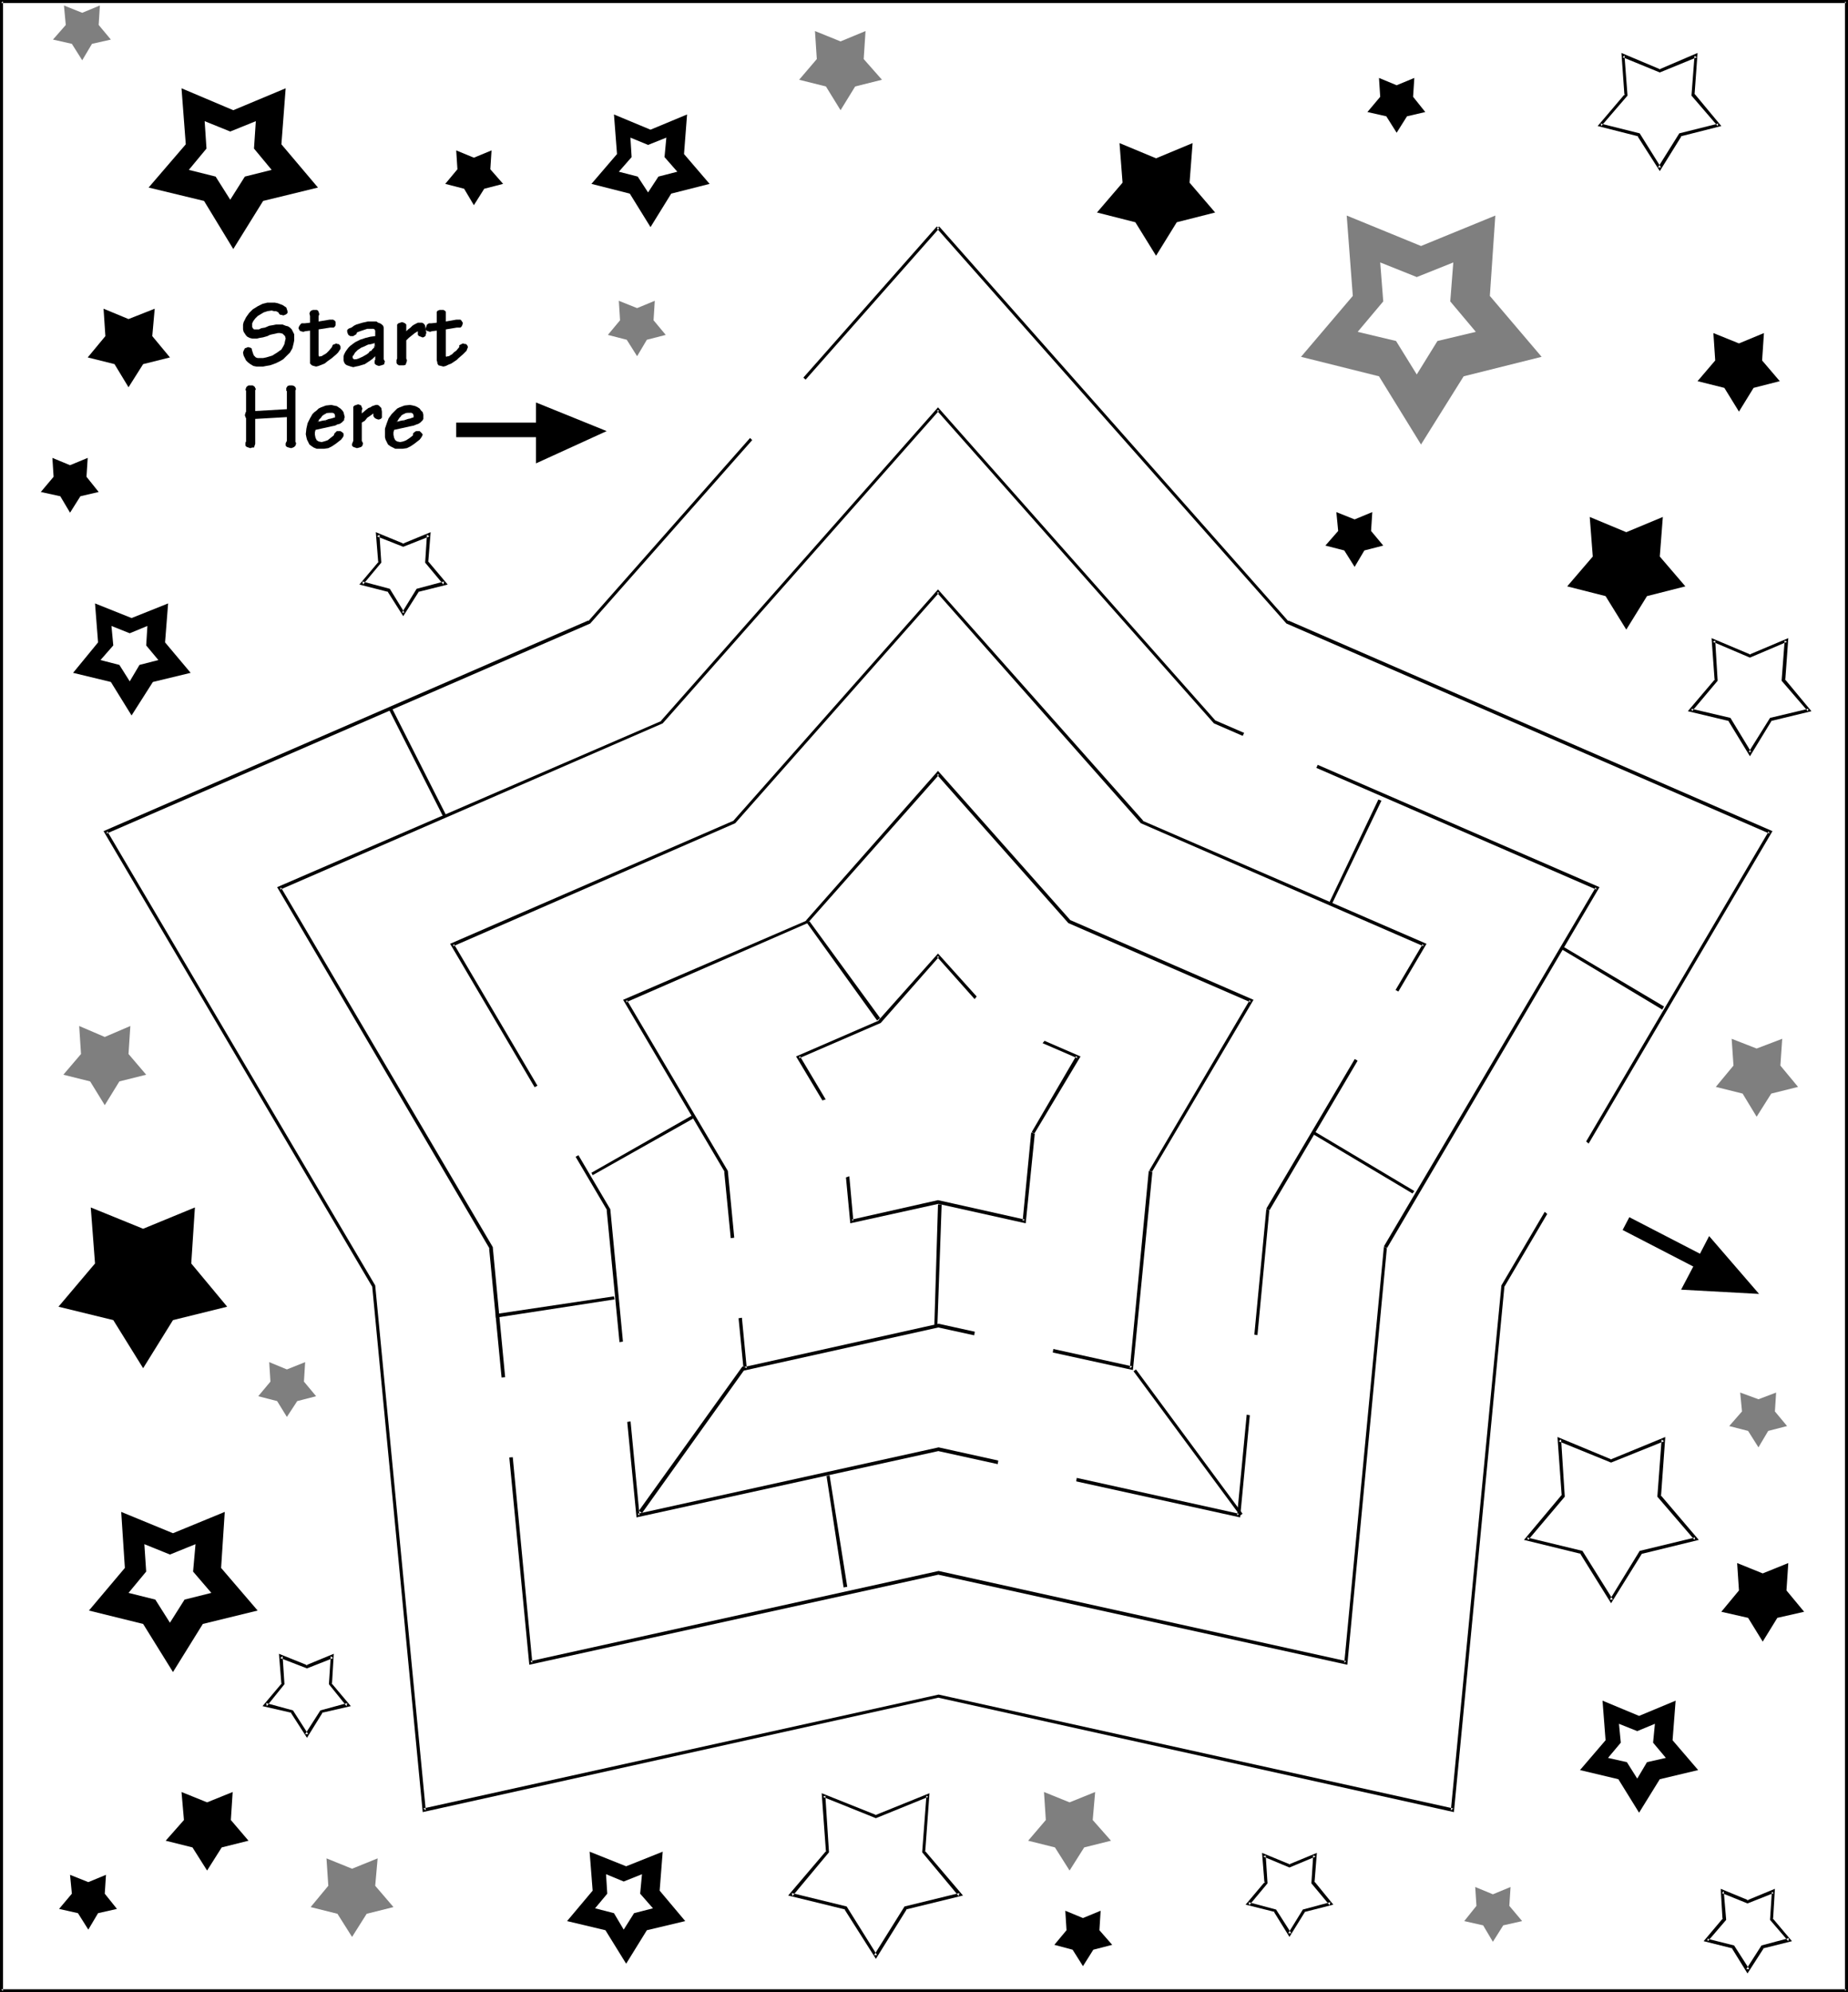 <?xml version="1.0" encoding="UTF-8" standalone="no"?>
<svg
   version="1.0"
   width="129.724mm"
   height="139.866mm"
   id="svg101"
   sodipodi:docname="Maze - Star.wmf"
   xmlns:inkscape="http://www.inkscape.org/namespaces/inkscape"
   xmlns:sodipodi="http://sodipodi.sourceforge.net/DTD/sodipodi-0.dtd"
   xmlns="http://www.w3.org/2000/svg"
   xmlns:svg="http://www.w3.org/2000/svg">
  <rect width="100%" height="100%" fill="#333333" stroke="none"/>
  <sodipodi:namedview
     id="namedview101"
     pagecolor="#ffffff"
     bordercolor="#000000"
     borderopacity="0.25"
     inkscape:showpageshadow="2"
     inkscape:pageopacity="0.0"
     inkscape:pagecheckerboard="0"
     inkscape:deskcolor="#d1d1d1"
     inkscape:document-units="mm" />
  <defs
     id="defs1">
    <pattern
       id="WMFhbasepattern"
       patternUnits="userSpaceOnUse"
       width="6"
       height="6"
       x="0"
       y="0" />
  </defs>
  <path
     style="fill:#ffffff;fill-opacity:1;fill-rule:evenodd;stroke:none"
     d="M 489.809,528.304 V 0.323 H 0.323 V 528.304 Z"
     id="path1" />
  <path
     style="fill:#000000;fill-opacity:1;fill-rule:evenodd;stroke:none"
     d="M 490.294,528.627 V 0 H 0 v 528.627 h 490.294 l -0.485,-0.808 H 0.323 l 0.485,0.485 V 0.323 L 0.323,0.808 H 489.809 l -0.323,-0.485 V 528.304 l 0.323,-0.485 z"
     id="path2" />
  <path
     style="fill:#000000;fill-opacity:1;fill-rule:evenodd;stroke:none"
     d="m 76.114,94.352 -0.97,0.969 -0.808,0.485 -0.97,0.485 -0.808,0.323 -0.97,0.323 -0.97,0.162 -0.808,0.162 h -0.808 -0.97 l -0.808,-0.162 -0.808,-0.485 -0.646,-0.485 -0.485,-0.485 -0.323,-0.646 -0.323,-0.646 -0.162,-0.808 0.162,-0.485 0.323,-0.646 0.485,-0.162 0.323,-0.162 0.646,0.162 0.323,0.162 0.162,0.646 0.162,0.485 0.162,0.485 0.162,0.323 0.485,0.485 0.485,0.162 h 0.646 0.808 l 0.808,-0.162 1.616,-0.485 1.293,-0.808 1.131,-0.808 0.485,-0.808 0.323,-0.646 0.162,-0.808 0.162,-0.646 -0.162,-0.646 -0.323,-0.323 -0.323,-0.323 -0.646,-0.162 h -0.646 l -0.646,0.162 -0.808,0.162 -0.646,0.162 -0.646,0.323 -1.131,0.323 -0.97,0.162 -0.646,0.162 h -0.646 -0.646 l -0.646,-0.162 -0.646,-0.323 -0.323,-0.323 -0.323,-0.485 -0.323,-0.485 -0.162,-0.646 v -0.485 -0.808 l 0.162,-0.646 0.646,-1.292 0.808,-1.131 0.97,-0.969 1.293,-0.808 1.293,-0.646 1.293,-0.323 h 1.293 0.646 l 0.808,0.162 1.293,0.485 0.485,0.323 0.485,0.323 0.162,0.485 0.162,0.485 v 0.485 l -0.323,0.323 -0.323,0.162 -0.485,0.162 -0.485,-0.162 h -0.323 l -0.323,-0.323 -0.162,-0.323 -0.323,-0.162 -0.323,-0.162 h -0.485 l -0.646,-0.162 -1.131,0.162 -0.97,0.323 -0.808,0.485 -0.808,0.485 -0.646,0.646 -0.485,0.646 -0.323,0.646 v 0.646 0.323 l 0.162,0.323 0.323,0.323 h 0.485 0.323 0.485 l 0.646,-0.323 0.97,-0.162 1.131,-0.485 0.97,-0.162 0.808,-0.162 h 0.808 0.97 l 0.808,0.323 0.646,0.162 0.485,0.323 0.485,0.485 0.323,0.646 0.323,0.646 v 0.808 0.808 l -0.162,0.808 -0.323,1.292 -0.646,1.131 z"
     id="path3" />
  <path
     style="fill:#000000;fill-opacity:1;fill-rule:evenodd;stroke:none"
     d="m 80.962,87.889 -0.485,0.162 -0.646,-0.162 -0.323,-0.162 -0.162,-0.323 -0.162,-0.323 0.162,-0.485 0.323,-0.485 0.323,-0.323 h 0.485 0.323 l 1.454,-0.162 v -1.777 l -0.162,-0.646 0.162,-0.485 0.323,-0.323 0.485,-0.162 h 0.485 0.485 l 0.323,0.162 0.162,0.323 0.162,0.485 v 0.323 l -0.162,0.323 v 1.454 l 2.909,-0.485 h 0.485 0.485 l 0.485,0.323 0.162,0.323 v 0.162 0.646 L 88.88,86.597 88.557,86.92 h -0.485 -0.485 l -3.07,0.485 v 6.462 0.485 l 0.162,0.162 v 0.162 l 0.323,-0.162 h 0.323 l 0.485,-0.323 0.323,-0.162 0.485,-0.323 0.323,-0.323 0.323,-0.323 0.808,-0.969 0.162,-0.485 0.162,-0.162 0.485,-0.162 0.323,-0.162 0.323,0.162 h 0.323 l 0.323,0.323 0.162,0.323 v 0.323 0.323 l -0.323,0.485 -0.323,0.485 -0.485,0.485 -1.131,0.969 -1.131,0.808 -0.808,0.646 -0.808,0.323 -0.808,0.323 -0.646,0.162 -0.646,-0.162 -0.485,-0.162 -0.485,-0.485 v -0.323 -0.485 -7.916 z"
     id="path4" />
  <path
     style="fill:#000000;fill-opacity:1;fill-rule:evenodd;stroke:none"
     d="m 101.808,95.321 0.162,0.323 0.162,0.323 -0.162,0.323 v 0.323 l -0.323,0.162 -0.485,0.162 -0.646,0.162 -0.485,-0.162 -0.323,-0.162 -0.323,-0.323 v -0.323 -0.323 -0.162 l 0.162,-0.162 v -0.969 l -0.646,0.646 -0.646,0.485 -1.454,0.969 -1.616,0.485 -0.808,0.162 -0.646,0.162 -0.646,-0.162 -0.485,-0.162 -0.485,-0.162 -0.323,-0.162 -0.323,-0.323 -0.162,-0.323 -0.162,-0.485 V 95.159 94.513 l 0.162,-0.485 0.323,-0.646 0.323,-0.485 0.485,-0.646 0.485,-0.485 0.646,-0.485 0.646,-0.485 1.293,-0.646 1.454,-0.485 1.293,-0.323 1.293,-0.162 v -1.131 -0.323 l -0.162,-0.323 -0.323,-0.162 h -0.162 -0.323 -1.131 l -0.97,0.323 -0.97,0.323 -0.808,0.323 -0.162,0.485 -0.323,0.162 -0.485,0.323 h -0.323 -0.485 l -0.485,-0.323 -0.162,-0.323 -0.162,-0.485 v -0.485 l 0.323,-0.323 0.323,-0.162 0.485,-0.162 0.646,-0.485 0.646,-0.323 1.616,-0.485 1.454,-0.323 h 1.454 0.808 l 0.485,0.323 0.485,0.162 0.485,0.323 0.323,0.323 0.162,0.485 v 0.969 z"
     id="path5" />
  <path
     style="fill:#ffffff;fill-opacity:1;fill-rule:evenodd;stroke:none"
     d="m 93.405,94.836 v 0.162 l 0.162,0.323 h 0.162 l 0.323,0.162 0.485,-0.162 h 0.485 l 1.131,-0.485 1.131,-0.646 0.485,-0.485 0.485,-0.323 0.323,-0.323 0.323,-0.323 0.485,-0.485 0.162,-0.485 v -0.808 l -0.97,0.162 -1.131,0.323 -0.97,0.323 -0.808,0.485 -0.808,0.485 -0.808,0.808 -0.485,0.646 -0.162,0.323 z"
     id="path6" />
  <path
     style="fill:#000000;fill-opacity:1;fill-rule:evenodd;stroke:none"
     d="m 93.243,94.836 0.162,0.323 0.323,0.323 h 0.323 0.485 l 0.485,-0.162 v 0 l 1.293,-0.323 0.97,-0.646 0.485,-0.485 0.485,-0.323 0.323,-0.323 v 0 l 0.323,-0.323 h 0.162 l 0.323,-0.646 0.162,-0.485 0.162,-0.969 -1.131,0.162 h -0.162 l -0.97,0.323 -0.97,0.323 -0.808,0.485 -0.97,0.646 v 0 l -0.808,0.646 -0.485,0.808 v 0.323 l -0.162,0.323 h 0.323 v -0.323 0 l 0.162,-0.162 0.485,-0.808 v 0 l 0.646,-0.646 v 0 l 0.97,-0.646 0.808,-0.323 0.97,-0.485 0.97,-0.162 v 0 l 0.97,-0.323 h -0.162 v 0.808 -0.162 l -0.162,0.646 -0.485,0.485 v 0 l -0.162,0.323 v 0 l -0.485,0.162 -0.323,0.485 -0.485,0.323 -1.131,0.646 -1.131,0.485 v 0 l -0.485,0.162 h -0.485 -0.323 0.162 l -0.162,-0.162 v 0 l -0.162,-0.162 v 0 -0.162 z"
     id="path7" />
  <path
     style="fill:#000000;fill-opacity:1;fill-rule:evenodd;stroke:none"
     d="m 107.787,95.159 0.162,0.323 v 0.323 l -0.162,0.485 -0.162,0.485 -0.485,0.162 h -0.646 -0.646 l -0.485,-0.323 -0.162,-0.323 v -0.485 -0.323 l 0.162,-0.323 V 87.243 86.597 86.112 l 0.323,-0.323 0.485,-0.162 0.485,-0.162 0.485,0.162 0.323,0.162 0.323,0.323 v 0.485 0.162 0.323 0.808 l 0.485,-0.485 0.646,-0.485 0.485,-0.485 0.485,-0.323 0.646,-0.323 0.323,-0.162 h 0.646 0.485 l 0.323,0.162 0.323,0.323 0.162,0.323 0.162,0.969 0.162,0.969 -0.162,0.323 v 0.323 l -0.323,0.323 -0.323,0.162 h -0.323 l -0.323,-0.162 -0.485,-0.162 -0.323,-0.323 V 88.374 87.889 l -0.808,0.485 -1.616,1.292 -0.646,0.646 z"
     id="path8" />
  <path
     style="fill:#000000;fill-opacity:1;fill-rule:evenodd;stroke:none"
     d="m 114.574,87.889 -0.485,0.162 -0.485,-0.162 -0.485,-0.162 -0.162,-0.323 v -0.323 l 0.162,-0.485 0.162,-0.485 0.485,-0.323 h 0.485 0.162 l 1.454,-0.162 v -1.777 -0.323 -0.323 -0.485 l 0.323,-0.323 0.485,-0.162 h 0.485 0.485 l 0.323,0.162 0.323,0.323 v 0.485 0.646 1.454 l 2.747,-0.485 h 0.646 0.485 l 0.323,0.323 0.162,0.323 0.162,0.162 -0.162,0.646 -0.162,0.323 -0.323,0.323 h -0.323 -0.646 l -2.909,0.485 v 6.462 0.485 0.162 l 0.162,0.162 0.323,-0.162 h 0.323 l 0.485,-0.323 0.323,-0.162 0.323,-0.323 0.323,-0.323 0.485,-0.323 0.808,-0.969 v -0.485 l 0.323,-0.162 0.323,-0.162 0.323,-0.162 0.485,0.162 h 0.323 l 0.323,0.323 0.162,0.323 v 0.323 l -0.162,0.323 -0.162,0.485 -0.485,0.485 -0.485,0.485 -1.131,0.969 -0.485,0.485 -0.485,0.323 -0.97,0.646 -0.808,0.323 -0.646,0.323 -0.646,0.162 -0.646,-0.162 -0.646,-0.162 -0.323,-0.485 v -0.323 l -0.162,-0.485 v -7.916 z"
     id="path9" />
  <path
     style="fill:#000000;fill-opacity:1;fill-rule:evenodd;stroke:none"
     d="m 67.71,111.154 v 5.978 0.162 0.485 l -0.162,0.485 -0.162,0.485 h -0.485 l -0.485,0.162 -0.485,-0.162 -0.485,-0.162 -0.323,-0.323 v -0.485 -0.162 -0.162 l 0.162,-0.323 v -6.139 l -0.162,-0.323 -0.162,-0.485 0.162,-0.646 0.162,-0.323 v -5.493 l -0.162,-0.323 0.162,-0.485 0.162,-0.323 0.485,-0.323 h 0.646 0.485 l 0.485,0.323 0.162,0.323 0.162,0.323 -0.162,0.323 v 0.162 5.332 l 8.403,-0.485 v -4.847 h -0.162 v -0.485 -0.323 l 0.162,-0.162 0.162,-0.323 0.485,-0.162 h 0.485 0.323 l 0.485,0.162 0.323,0.323 0.162,0.485 -0.162,0.323 v 0.323 13.41 l 0.162,0.162 v 0.323 l -0.162,0.485 -0.323,0.323 -0.323,0.162 -0.485,0.162 -0.646,-0.162 -0.485,-0.162 -0.323,-0.323 v -0.646 l 0.162,-0.323 0.162,-0.323 v -6.301 z"
     id="path10" />
  <path
     style="fill:#000000;fill-opacity:1;fill-rule:evenodd;stroke:none"
     d="m 83.709,114.062 -0.162,0.646 v 0.646 l 0.162,0.808 0.323,0.646 0.485,0.323 0.808,0.162 0.646,-0.162 0.97,-0.323 0.808,-0.646 0.808,-0.646 0.162,-0.485 0.323,-0.323 0.323,-0.323 h 0.485 0.485 l 0.485,0.323 0.323,0.323 v 0.323 0.323 l -0.162,0.323 -0.485,0.646 -1.454,1.131 -0.97,0.646 -0.97,0.485 -1.131,0.162 h -1.131 -0.808 l -0.808,-0.323 -0.485,-0.323 -0.646,-0.485 -0.323,-0.646 -0.323,-0.646 -0.162,-0.646 -0.162,-0.808 0.162,-1.454 0.323,-1.454 0.646,-1.292 0.646,-1.131 0.485,-0.485 0.646,-0.485 0.485,-0.485 0.646,-0.323 1.293,-0.485 1.454,-0.162 0.646,0.162 0.808,0.162 0.485,0.323 0.485,0.323 0.485,0.485 0.323,0.485 0.162,0.646 0.162,0.646 -0.162,0.485 v 0.323 l -0.323,0.323 -0.323,0.323 -0.485,0.323 -0.646,0.162 -0.646,0.323 -0.808,0.162 z"
     id="path11" />
  <path
     style="fill:#ffffff;fill-opacity:1;fill-rule:evenodd;stroke:none"
     d="m 84.194,111.962 1.293,-0.162 0.97,-0.162 0.97,-0.323 0.646,-0.162 0.485,-0.162 0.323,-0.162 0.162,-0.162 v -0.323 -0.162 l -0.162,-0.323 -0.485,-0.323 -0.323,-0.162 h -0.323 l -0.97,0.162 -0.97,0.323 -0.323,0.323 -0.485,0.485 -0.485,0.646 z"
     id="path12" />
  <path
     style="fill:#000000;fill-opacity:1;fill-rule:evenodd;stroke:none"
     d="m 84.194,112.123 1.293,-0.162 0.97,-0.323 v 0 l 0.97,-0.162 v 0 l 0.646,-0.162 h 0.162 l 0.323,-0.162 0.323,-0.162 0.162,-0.323 0.162,-0.323 -0.162,-0.162 v 0 -0.485 l -0.485,-0.323 -0.808,-0.162 -0.97,0.162 -0.97,0.485 -0.485,0.323 -0.485,0.485 -0.323,0.485 -0.485,0.969 h 0.162 v -0.162 0 l 0.162,0.162 0.323,-0.808 0.485,-0.485 0.323,-0.485 v 0 l 0.485,-0.323 0.808,-0.485 v 0 h 0.97 0.323 0.323 v 0 l 0.485,0.323 h -0.162 l 0.162,0.323 v 0 0.162 0.323 0 l -0.162,0.162 h 0.162 -0.323 l -0.485,0.162 v 0 l -0.646,0.162 h -0.162 l -0.808,0.323 v 0 l -0.97,0.162 -1.293,0.323 z"
     id="path13" />
  <path
     style="fill:#000000;fill-opacity:1;fill-rule:evenodd;stroke:none"
     d="m 95.99,116.97 0.162,0.323 0.162,0.323 -0.162,0.646 -0.323,0.323 -0.485,0.162 -0.646,0.162 -0.485,-0.162 -0.485,-0.162 -0.323,-0.323 v -0.485 l 0.323,-0.808 v -7.916 -0.485 -0.646 l 0.323,-0.323 0.485,-0.162 0.485,-0.162 0.485,0.162 0.323,0.162 0.162,0.485 0.162,0.323 -0.162,0.485 v 0.808 l 1.131,-0.969 0.646,-0.485 0.485,-0.162 0.485,-0.323 0.485,-0.162 0.485,-0.162 h 0.485 l 0.323,0.162 0.323,0.323 0.323,0.323 0.162,0.969 v 1.131 0.323 0.162 l -0.323,0.323 -0.485,0.162 h -0.162 l -0.485,-0.162 -0.323,-0.162 -0.323,-0.323 -0.162,-0.323 v -0.162 -0.485 l -0.646,0.485 -0.97,0.646 -0.646,0.808 -0.808,0.485 z"
     id="path14" />
  <path
     style="fill:#000000;fill-opacity:1;fill-rule:evenodd;stroke:none"
     d="m 104.555,114.062 -0.162,0.646 v 0.646 l 0.162,0.808 0.323,0.646 0.485,0.323 0.808,0.162 0.808,-0.162 0.808,-0.323 0.97,-0.646 0.808,-0.646 v -0.485 l 0.323,-0.323 0.485,-0.323 h 0.485 0.485 l 0.323,0.323 0.323,0.323 0.162,0.323 -0.162,0.323 -0.162,0.323 -0.485,0.646 -1.454,1.131 -0.97,0.646 -0.97,0.485 -1.131,0.162 h -1.131 -0.808 l -0.646,-0.323 -0.646,-0.323 -0.646,-0.485 -0.323,-0.646 -0.323,-0.646 -0.162,-0.646 v -0.808 -1.454 l 0.485,-1.454 0.485,-1.292 0.808,-1.131 0.485,-0.485 0.485,-0.485 0.485,-0.485 0.646,-0.323 1.293,-0.485 1.454,-0.162 0.808,0.162 0.646,0.162 0.646,0.323 0.485,0.323 0.323,0.485 0.485,0.485 0.162,0.646 v 0.646 0.485 l -0.162,0.323 -0.323,0.323 -0.323,0.323 -0.485,0.323 -0.485,0.162 -0.808,0.323 -0.808,0.162 z"
     id="path15" />
  <path
     style="fill:#ffffff;fill-opacity:1;fill-rule:evenodd;stroke:none"
     d="m 105.201,111.962 1.131,-0.162 0.97,-0.162 0.97,-0.323 0.808,-0.162 0.323,-0.162 0.323,-0.162 0.162,-0.162 v -0.323 -0.162 l -0.162,-0.323 -0.485,-0.323 -0.162,-0.162 h -0.485 l -0.97,0.162 -0.808,0.323 -0.485,0.323 -0.485,0.485 -0.323,0.646 -0.485,0.646 z"
     id="path16" />
  <path
     style="fill:#000000;fill-opacity:1;fill-rule:evenodd;stroke:none"
     d="m 105.201,112.123 1.131,-0.162 0.97,-0.323 h 0.162 l 0.808,-0.162 v 0 l 0.808,-0.162 v 0 l 0.485,-0.162 0.162,-0.162 0.323,-0.323 v -0.323 -0.162 0 l -0.162,-0.485 -0.485,-0.323 -0.808,-0.162 -0.97,0.162 -0.97,0.485 -0.485,0.323 -0.485,0.485 -0.323,0.485 -0.485,0.969 h 0.323 v -0.162 h -0.162 l 0.162,0.162 0.485,-0.808 0.323,-0.485 0.485,-0.485 h -0.162 l 0.485,-0.323 0.97,-0.485 h -0.162 0.97 0.485 0.162 v 0 l 0.485,0.323 h -0.162 l 0.162,0.323 v 0 0.162 0.323 0 l -0.162,0.162 h 0.162 -0.323 l -0.485,0.162 h 0.162 l -0.808,0.162 v 0 l -0.97,0.323 v 0 l -0.97,0.162 -1.131,0.323 z"
     id="path17" />
  <path
     style="fill:#000000;fill-opacity:1;fill-rule:evenodd;stroke:none"
     d="m 142.208,122.948 18.746,-8.563 -18.746,-7.593 v 5.332 h -21.17 v 3.877 h 21.17 z"
     id="path18" />
  <path
     style="fill:#000000;fill-opacity:1;fill-rule:evenodd;stroke:none"
     d="m 248.541,60.585 92.758,104.853 128.149,55.739 -0.162,-0.646 -70.942,120.524 -13.413,139.266 0.646,-0.485 -136.552,-30.212 -136.713,30.212 0.646,0.485 -13.413,-139.266 -71.104,-120.524 -0.162,0.646 128.31,-55.739 92.597,-104.853 -0.646,-0.485 -92.435,104.691 v -0.162 L 27.472,220.531 98.737,341.378 v -0.162 l 13.413,139.589 136.875,-30.373 h -0.162 l 136.875,30.373 13.413,-139.589 v 0.162 L 470.255,220.531 341.784,164.631 v 0.162 L 249.187,60.101 Z"
     id="path19" />
  <path
     style="fill:#000000;fill-opacity:1;fill-rule:evenodd;stroke:none"
     d="m 367.963,331.2 56.398,-95.806 -101.969,-44.268 0.162,0.162 -73.69,-83.204 -73.528,83.204 h 0.162 l -101.969,44.106 56.398,95.967 -0.162,-0.162 10.666,110.508 108.595,-23.911 h -0.162 l 108.595,23.911 10.504,-110.669 -0.808,-0.162 -10.504,110.346 0.485,-0.485 -108.11,-23.911 -108.272,23.911 0.485,0.485 -10.504,-110.346 -56.237,-95.483 -0.162,0.646 101.485,-44.106 73.366,-83.042 h -0.646 l 73.528,83.042 101.485,44.106 -0.162,-0.646 -56.237,95.321 z"
     id="path20" />
  <path
     style="fill:#000000;fill-opacity:1;fill-rule:evenodd;stroke:none"
     d="m 336.774,321.183 41.693,-70.764 -75.306,-32.635 h 0.162 l -54.459,-61.393 -54.298,61.393 v 0 l -75.144,32.635 41.693,70.764 -0.162,-0.162 7.918,81.588 80.154,-17.61 h -0.162 l 80.154,17.61 7.757,-81.588 -0.808,-0.162 -7.757,81.265 0.485,-0.485 -79.669,-17.61 -79.83,17.61 0.485,0.485 -7.757,-81.265 -41.531,-70.441 -0.162,0.646 74.821,-32.635 54.136,-61.232 h -0.646 l 54.136,61.232 74.982,32.635 -0.162,-0.646 -41.531,70.279 z"
     id="path21" />
  <path
     style="fill:#000000;fill-opacity:1;fill-rule:evenodd;stroke:none"
     d="m 305.585,311.005 26.987,-45.722 -48.642,-21.164 0.162,0.162 -35.229,-39.744 -35.067,39.744 h 0.162 l -48.642,21.003 26.987,45.722 -0.162,-0.162 5.171,52.83 51.712,-11.471 h -0.162 l 51.712,11.309 5.171,-52.669 -0.97,-0.162 -5.01,52.346 0.646,-0.485 -51.389,-11.309 -51.55,11.471 0.646,0.323 -5.01,-52.346 -26.826,-45.399 -0.162,0.646 48.157,-21.003 34.906,-39.421 h -0.646 l 34.906,39.421 48.318,21.003 -0.162,-0.646 -26.664,45.237 z"
     id="path22" />
  <path
     style="fill:#000000;fill-opacity:1;fill-rule:evenodd;stroke:none"
     d="m 274.396,300.826 12.282,-20.518 -21.978,-9.532 h 0.162 l -15.998,-17.772 -15.837,17.772 h 0.162 l -21.978,9.532 12.282,20.518 -0.162,-0.162 2.262,23.911 23.432,-5.17 h -0.162 l 23.27,5.17 2.424,-23.911 -0.97,-0.162 -2.262,23.426 0.646,-0.323 -23.109,-5.17 -22.947,5.17 0.485,0.323 -2.101,-23.426 -12.12,-20.357 -0.162,0.646 21.654,-9.371 15.514,-17.61 h -0.646 l 15.675,17.61 21.654,9.371 -0.323,-0.646 -11.797,20.195 z"
     id="path23" />
  <path
     style="fill:#ffffff;fill-opacity:1;fill-rule:evenodd;stroke:none"
     d="m 221.23,107.923 -15.352,-14.702 -14.867,15.348 15.352,14.702 z"
     id="path24" />
  <path
     style="fill:#ffffff;fill-opacity:1;fill-rule:evenodd;stroke:none"
     d="m 353.58,194.035 -19.392,-8.724 -8.726,19.387 19.392,8.886 z"
     id="path25" />
  <path
     style="fill:#ffffff;fill-opacity:1;fill-rule:evenodd;stroke:none"
     d="m 161.923,302.119 -10.019,-18.903 -18.907,9.855 10.019,18.903 z"
     id="path26" />
  <path
     style="fill:#ffffff;fill-opacity:1;fill-rule:evenodd;stroke:none"
     d="m 340.006,376.922 3.394,-21.003 -21.008,-3.554 -3.555,21.003 z"
     id="path27" />
  <path
     style="fill:#ffffff;fill-opacity:1;fill-rule:evenodd;stroke:none"
     d="m 283.931,402.448 3.555,-21.003 -21.008,-3.554 -3.555,21.164 z"
     id="path28" />
  <path
     style="fill:#ffffff;fill-opacity:1;fill-rule:evenodd;stroke:none"
     d="m 277.467,369.813 3.555,-21.164 -21.008,-3.554 -3.555,21.164 z"
     id="path29" />
  <path
     style="fill:#ffffff;fill-opacity:1;fill-rule:evenodd;stroke:none"
     d="M 268.256,286.932 281.83,270.453 265.185,256.882 251.773,273.523 Z"
     id="path30" />
  <path
     style="fill:#ffffff;fill-opacity:1;fill-rule:evenodd;stroke:none"
     d="m 216.544,315.044 20.2,-6.786 -6.626,-20.195 -20.2,6.624 z"
     id="path31" />
  <path
     style="fill:#ffffff;fill-opacity:1;fill-rule:evenodd;stroke:none"
     d="m 185.355,351.395 21.008,-3.231 -3.07,-21.003 -21.17,3.07 z"
     id="path32" />
  <path
     style="fill:#ffffff;fill-opacity:1;fill-rule:evenodd;stroke:none"
     d="m 158.206,378.537 21.008,-3.231 -3.07,-21.003 -21.17,3.231 z"
     id="path33" />
  <path
     style="fill:#ffffff;fill-opacity:1;fill-rule:evenodd;stroke:none"
     d="m 124.593,387.585 21.331,-1.777 -1.778,-21.164 -21.331,1.616 z"
     id="path34" />
  <path
     style="fill:#ffffff;fill-opacity:1;fill-rule:evenodd;stroke:none"
     d="m 369.417,286.771 10.666,-18.418 -18.422,-10.663 -10.666,18.418 z"
     id="path35" />
  <path
     style="fill:#ffffff;fill-opacity:1;fill-rule:evenodd;stroke:none"
     d="m 431.31,311.974 -16.16,-14.056 -13.898,16.156 15.998,13.894 z"
     id="path36" />
  <path
     style="fill:#000000;fill-opacity:1;fill-rule:evenodd;stroke:none"
     d="m 446.015,342.186 20.685,1.131 -13.251,-15.348 -2.424,4.685 -18.746,-9.694 -1.778,3.393 18.746,9.694 z"
     id="path37" />
  <path
     style="fill:#000000;fill-opacity:1;fill-rule:evenodd;stroke:none"
     d="m 103.262,188.38 14.221,28.112 0.808,-0.323 -14.221,-28.112 z"
     id="path38" />
  <path
     style="fill:#000000;fill-opacity:1;fill-rule:evenodd;stroke:none"
     d="m 414.342,251.874 26.664,15.995 0.485,-0.808 -26.664,-15.833 z"
     id="path39" />
  <path
     style="fill:#000000;fill-opacity:1;fill-rule:evenodd;stroke:none"
     d="m 347.924,300.665 26.826,15.995 0.485,-0.646 -26.826,-15.995 z"
     id="path40" />
  <path
     style="fill:#000000;fill-opacity:1;fill-rule:evenodd;stroke:none"
     d="m 353.419,239.756 13.09,-27.304 -0.808,-0.323 -12.928,27.142 z"
     id="path41" />
  <path
     style="fill:#000000;fill-opacity:1;fill-rule:evenodd;stroke:none"
     d="m 300.737,363.835 28.28,38.29 0.646,-0.485 -28.28,-38.29 z"
     id="path42" />
  <path
     style="fill:#000000;fill-opacity:1;fill-rule:evenodd;stroke:none"
     d="m 131.542,349.618 31.512,-4.847 -0.162,-0.808 -31.35,4.685 z"
     id="path43" />
  <path
     style="fill:#000000;fill-opacity:1;fill-rule:evenodd;stroke:none"
     d="m 224.785,421.028 -4.686,-29.566 -0.808,0.162 4.525,29.566 z"
     id="path44" />
  <path
     style="fill:#000000;fill-opacity:1;fill-rule:evenodd;stroke:none"
     d="m 248.702,351.557 1.131,-31.989 h -0.97 l -0.97,31.989 z"
     id="path45" />
  <path
     style="fill:#000000;fill-opacity:1;fill-rule:evenodd;stroke:none"
     d="m 233.512,270.13 -18.746,-25.688 -0.646,0.485 18.584,25.85 z"
     id="path46" />
  <path
     style="fill:#000000;fill-opacity:1;fill-rule:evenodd;stroke:none"
     d="m 170.326,401.479 27.472,-38.452 -0.808,-0.485 -27.472,38.29 z"
     id="path47" />
  <path
     style="fill:#000000;fill-opacity:1;fill-rule:evenodd;stroke:none"
     d="m 157.237,311.813 26.664,-15.025 -0.323,-0.808 -26.664,15.187 z"
     id="path48" />
  <path
     style="fill:#7f7f7f;fill-opacity:1;fill-rule:evenodd;stroke:none"
     d="m 377.012,65.271 19.715,-8.078 -1.454,21.326 13.736,16.156 -20.685,5.17 L 377.012,117.939 365.862,99.845 345.177,94.675 358.913,78.519 357.297,57.193 Z"
     id="path49" />
  <path
     style="fill:#ffffff;fill-opacity:1;fill-rule:evenodd;stroke:none"
     d="m 375.881,73.51 9.696,-3.877 -0.808,10.34 6.787,8.078 -10.181,2.423 -5.494,8.886 -5.494,-8.886 -10.181,-2.423 6.787,-8.078 -0.808,-10.34 z"
     id="path50" />
  <path
     style="fill:#000000;fill-opacity:1;fill-rule:evenodd;stroke:none"
     d="m 45.894,406.81 13.736,-5.655 -0.97,14.864 9.696,11.309 -14.544,3.554 -7.918,12.763 -7.918,-12.763 -14.382,-3.554 9.534,-11.309 -0.97,-14.864 z"
     id="path51" />
  <path
     style="fill:#ffffff;fill-opacity:1;fill-rule:evenodd;stroke:none"
     d="m 45.086,412.465 6.787,-2.747 -0.646,7.27 4.848,5.655 -7.11,1.777 -3.878,6.139 -3.878,-6.139 -7.11,-1.777 4.686,-5.655 -0.485,-7.27 z"
     id="path52" />
  <path
     style="fill:#000000;fill-opacity:1;fill-rule:evenodd;stroke:none"
     d="m 434.865,455.279 9.696,-4.039 -0.808,10.501 6.787,7.916 -10.181,2.423 -5.494,8.886 -5.494,-8.886 -10.181,-2.423 6.787,-7.916 -0.808,-10.501 z"
     id="path53" />
  <path
     style="fill:#ffffff;fill-opacity:1;fill-rule:evenodd;stroke:none"
     d="m 434.38,459.318 4.686,-1.939 -0.485,5.008 3.394,4.039 -5.01,1.131 -2.586,4.362 -2.747,-4.362 -5.01,-1.131 3.394,-4.039 -0.485,-5.008 z"
     id="path54" />
  <path
     style="fill:#000000;fill-opacity:1;fill-rule:evenodd;stroke:none"
     d="m 172.589,34.412 9.696,-4.039 -0.808,10.501 6.787,7.916 -10.181,2.585 -5.494,8.886 -5.494,-8.886 -10.181,-2.585 6.787,-7.916 -0.808,-10.501 z"
     id="path55" />
  <path
     style="fill:#ffffff;fill-opacity:1;fill-rule:evenodd;stroke:none"
     d="m 171.942,38.452 4.848,-1.939 -0.485,5.17 3.394,3.877 -5.01,1.292 -2.747,4.201 -2.747,-4.201 -5.01,-1.292 3.394,-3.877 -0.323,-5.17 z"
     id="path56" />
  <path
     style="fill:#000000;fill-opacity:1;fill-rule:evenodd;stroke:none"
     d="m 166.125,495.184 9.696,-3.877 -0.808,10.34 6.787,8.078 -10.181,2.423 -5.494,8.886 -5.494,-8.886 -10.181,-2.423 6.787,-8.078 -0.808,-10.34 z"
     id="path57" />
  <path
     style="fill:#ffffff;fill-opacity:1;fill-rule:evenodd;stroke:none"
     d="m 165.478,499.223 4.848,-1.939 -0.485,5.17 3.394,3.877 -5.01,1.292 -2.747,4.362 -2.586,-4.362 -5.01,-1.292 3.232,-3.877 -0.323,-5.17 z"
     id="path58" />
  <path
     style="fill:#000000;fill-opacity:1;fill-rule:evenodd;stroke:none"
     d="M 61.893,29.243 75.79,23.426 74.659,38.29 84.355,49.761 69.811,53.315 61.893,66.078 54.136,53.315 39.43,49.761 49.288,38.29 48.157,23.426 Z"
     id="path59" />
  <path
     style="fill:#ffffff;fill-opacity:1;fill-rule:evenodd;stroke:none"
     d="m 61.085,34.897 6.787,-2.747 -0.485,7.27 4.686,5.655 -7.11,1.777 -3.878,6.139 -3.878,-6.139 -7.11,-1.777 4.686,-5.655 -0.485,-7.27 z"
     id="path60" />
  <path
     style="fill:#000000;fill-opacity:1;fill-rule:evenodd;stroke:none"
     d="m 34.906,163.984 9.696,-3.877 -0.808,10.34 6.787,8.078 -10.019,2.423 -5.656,8.886 -5.494,-8.886 -10.019,-2.423 6.626,-8.078 -0.808,-10.34 z"
     id="path61" />
  <path
     style="fill:#ffffff;fill-opacity:1;fill-rule:evenodd;stroke:none"
     d="m 34.421,168.023 4.686,-1.939 -0.323,5.17 3.232,3.877 -5.01,1.292 -2.586,4.362 -2.747,-4.362 -5.01,-1.292 3.394,-3.877 -0.485,-5.17 z"
     id="path62" />
  <path
     style="fill:#000000;fill-opacity:1;fill-rule:evenodd;stroke:none"
     d="m 37.976,326.03 13.736,-5.655 -0.97,14.864 9.534,11.471 -14.382,3.554 -7.918,12.763 -7.918,-12.763 -14.544,-3.554 9.696,-11.471 -1.131,-14.864 z"
     id="path63" />
  <path
     style="fill:#000000;fill-opacity:1;fill-rule:evenodd;stroke:none"
     d="m 431.472,141.204 9.696,-4.039 -0.808,10.501 6.787,7.916 -10.181,2.585 -5.494,8.886 -5.494,-8.886 -10.181,-2.585 6.787,-7.916 -0.808,-10.501 z"
     id="path64" />
  <path
     style="fill:#000000;fill-opacity:1;fill-rule:evenodd;stroke:none"
     d="m 306.716,42.006 9.696,-4.039 -0.808,10.501 6.787,7.916 -10.181,2.585 -5.494,8.886 -5.494,-8.886 -10.181,-2.585 6.787,-7.916 -0.808,-10.501 z"
     id="path65" />
  <path
     style="fill:#000000;fill-opacity:1;fill-rule:evenodd;stroke:none"
     d="m 467.67,417.473 6.787,-2.747 -0.485,7.27 4.686,5.655 -7.11,1.616 -3.878,6.301 -3.878,-6.301 -7.11,-1.616 4.686,-5.655 -0.485,-7.27 z"
     id="path66" />
  <path
     style="fill:#7f7f7f;fill-opacity:1;fill-rule:evenodd;stroke:none"
     d="m 283.769,478.22 6.787,-2.747 -0.646,7.432 4.848,5.493 -7.11,1.777 -3.878,6.139 -3.878,-6.139 -7.11,-1.777 4.686,-5.493 -0.485,-7.432 z"
     id="path67" />
  <path
     style="fill:#7f7f7f;fill-opacity:1;fill-rule:evenodd;stroke:none"
     d="m 466.054,278.208 6.787,-2.585 -0.485,7.109 4.686,5.655 -7.11,1.777 -3.878,6.139 -3.717,-6.139 -7.11,-1.777 4.686,-5.655 -0.485,-7.109 z"
     id="path68" />
  <path
     style="fill:#000000;fill-opacity:1;fill-rule:evenodd;stroke:none"
     d="m 461.367,91.12 6.626,-2.747 -0.485,7.27 4.686,5.493 -6.949,1.777 -3.878,6.301 -3.878,-6.301 -7.11,-1.777 4.686,-5.493 -0.485,-7.27 z"
     id="path69" />
  <path
     style="fill:#000000;fill-opacity:1;fill-rule:evenodd;stroke:none"
     d="m 370.548,22.619 4.686,-1.939 -0.323,5.008 3.232,4.039 -4.848,1.131 -2.747,4.362 -2.747,-4.362 -5.01,-1.131 3.394,-4.039 -0.323,-5.008 z"
     id="path70" />
  <path
     style="fill:#000000;fill-opacity:1;fill-rule:evenodd;stroke:none"
     d="m 359.398,137.811 4.686,-1.939 -0.323,5.008 3.232,3.877 -5.01,1.292 -2.586,4.362 -2.747,-4.362 -5.01,-1.292 3.394,-3.877 -0.485,-5.008 z"
     id="path71" />
  <path
     style="fill:#7f7f7f;fill-opacity:1;fill-rule:evenodd;stroke:none"
     d="m 466.539,371.267 4.686,-1.777 -0.323,5.008 3.232,3.877 -5.01,1.292 -2.586,4.362 -2.747,-4.362 -5.01,-1.292 3.394,-3.877 -0.485,-5.008 z"
     id="path72" />
  <path
     style="fill:#7f7f7f;fill-opacity:1;fill-rule:evenodd;stroke:none"
     d="m 396.081,502.616 4.686,-1.939 -0.323,5.008 3.394,4.039 -5.01,1.131 -2.747,4.362 -2.586,-4.362 -5.01,-1.131 3.232,-4.039 -0.323,-5.008 z"
     id="path73" />
  <path
     style="fill:#000000;fill-opacity:1;fill-rule:evenodd;stroke:none"
     d="m 287.324,508.917 4.686,-1.939 -0.323,5.17 3.394,3.877 -5.01,1.292 -2.747,4.362 -2.747,-4.362 -4.848,-1.292 3.232,-3.877 -0.323,-5.17 z"
     id="path74" />
  <path
     style="fill:#000000;fill-opacity:1;fill-rule:evenodd;stroke:none"
     d="m 23.432,499.385 4.686,-1.939 -0.323,5.008 3.232,4.039 -5.01,1.131 -2.586,4.362 -2.747,-4.362 -5.01,-1.131 3.394,-4.039 -0.485,-5.008 z"
     id="path75" />
  <path
     style="fill:#7f7f7f;fill-opacity:1;fill-rule:evenodd;stroke:none"
     d="m 76.114,363.351 4.848,-1.939 -0.323,5.17 3.232,3.877 -5.01,1.292 -2.747,4.201 -2.586,-4.201 -5.01,-1.292 3.232,-3.877 -0.323,-5.17 z"
     id="path76" />
  <path
     style="fill:#000000;fill-opacity:1;fill-rule:evenodd;stroke:none"
     d="m 18.584,123.433 4.686,-1.939 -0.323,5.008 3.232,4.039 -4.848,1.131 -2.747,4.362 -2.586,-4.362 -5.171,-1.131 3.394,-4.039 -0.323,-5.008 z"
     id="path77" />
  <path
     style="fill:#7f7f7f;fill-opacity:1;fill-rule:evenodd;stroke:none"
     d="m 21.816,3.393 4.686,-1.939 -0.323,5.17 3.232,3.877 -5.01,1.131 -2.586,4.362 -2.747,-4.362 -5.01,-1.131 3.394,-3.877 -0.485,-5.17 z"
     id="path78" />
  <path
     style="fill:#000000;fill-opacity:1;fill-rule:evenodd;stroke:none"
     d="m 125.725,41.844 4.686,-1.939 -0.323,5.008 3.394,3.877 -5.01,1.292 -2.747,4.362 -2.586,-4.362 -5.01,-1.292 3.232,-3.877 -0.323,-5.008 z"
     id="path79" />
  <path
     style="fill:#7f7f7f;fill-opacity:1;fill-rule:evenodd;stroke:none"
     d="m 169.033,81.75 4.686,-1.939 -0.323,5.17 3.232,3.877 -5.01,1.292 -2.586,4.362 -2.747,-4.362 -5.01,-1.292 3.232,-3.877 -0.323,-5.17 z"
     id="path80" />
  <path
     style="fill:#000000;fill-opacity:1;fill-rule:evenodd;stroke:none"
     d="m 34.098,84.658 6.949,-2.747 -0.646,7.27 4.686,5.655 -7.11,1.777 -3.878,6.139 -3.717,-6.139 -7.11,-1.777 4.686,-5.655 -0.485,-7.27 z"
     id="path81" />
  <path
     style="fill:#7f7f7f;fill-opacity:1;fill-rule:evenodd;stroke:none"
     d="m 223.008,10.986 6.626,-2.747 -0.485,7.432 4.848,5.493 -7.11,1.777 -3.878,6.301 -3.878,-6.301 -7.11,-1.777 4.686,-5.493 -0.485,-7.432 z"
     id="path82" />
  <path
     style="fill:#000000;fill-opacity:1;fill-rule:evenodd;stroke:none"
     d="m 54.944,478.22 6.787,-2.747 -0.485,7.432 4.686,5.493 -7.11,1.777 -3.878,6.139 -3.878,-6.139 -7.11,-1.777 4.848,-5.493 -0.646,-7.432 z"
     id="path83" />
  <path
     style="fill:#7f7f7f;fill-opacity:1;fill-rule:evenodd;stroke:none"
     d="m 93.405,495.83 6.787,-2.747 -0.646,7.27 4.848,5.655 -7.11,1.777 -3.878,6.139 -3.878,-6.139 -7.11,-1.777 4.686,-5.655 -0.485,-7.27 z"
     id="path84" />
  <path
     style="fill:#7f7f7f;fill-opacity:1;fill-rule:evenodd;stroke:none"
     d="m 27.795,275.138 6.787,-2.908 -0.485,7.432 4.686,5.493 -7.11,1.777 -3.878,6.301 -3.878,-6.301 -7.11,-1.777 4.686,-5.493 -0.485,-7.432 z"
     id="path85" />
  <path
     style="fill:#ffffff;fill-opacity:1;fill-rule:evenodd;stroke:none"
     d="m 427.432,387.585 13.898,-5.655 -1.131,15.025 9.696,11.309 -14.544,3.554 -7.918,12.763 -7.757,-12.763 -14.544,-3.554 9.534,-11.309 -0.97,-15.025 z"
     id="path86" />
  <path
     style="fill:#000000;fill-opacity:1;fill-rule:evenodd;stroke:none"
     d="m 427.432,388.069 14.059,-5.655 -0.646,-0.485 -1.131,15.187 9.858,11.471 0.162,-0.646 -14.706,3.554 -7.918,12.925 h 0.808 l -8.08,-12.925 -14.706,-3.554 0.323,0.646 9.696,-11.471 -0.97,-15.187 -0.646,0.485 13.898,5.655 0.162,-0.808 -14.382,-5.978 1.131,15.671 v -0.323 l -10.019,11.956 15.19,3.716 -0.323,-0.162 8.242,13.248 8.242,-13.248 -0.162,0.162 15.19,-3.716 -10.181,-11.956 0.162,0.323 1.131,-15.671 -14.544,5.978 h 0.323 z"
     id="path87" />
  <path
     style="fill:#ffffff;fill-opacity:1;fill-rule:evenodd;stroke:none"
     d="m 232.381,482.098 13.736,-5.655 -1.131,14.864 9.696,11.471 -14.544,3.554 -7.757,12.602 -7.918,-12.602 -14.544,-3.554 9.696,-11.471 -1.131,-14.864 z"
     id="path88" />
  <path
     style="fill:#000000;fill-opacity:1;fill-rule:evenodd;stroke:none"
     d="m 232.381,482.421 13.898,-5.655 -0.485,-0.323 -1.131,15.025 9.696,11.632 0.162,-0.808 -14.544,3.554 -8.08,12.925 h 0.808 l -8.08,-12.925 -14.544,-3.554 0.162,0.808 9.696,-11.632 -0.97,-15.025 -0.646,0.323 14.059,5.655 0.162,-0.808 -14.544,-5.816 1.131,15.51 0.162,-0.323 -10.181,11.956 15.19,3.716 -0.323,-0.162 8.403,13.248 8.242,-13.248 -0.323,0.162 15.19,-3.716 -10.181,-11.956 0.162,0.323 1.131,-15.51 -14.382,5.816 h 0.323 z"
     id="path89" />
  <path
     style="fill:#ffffff;fill-opacity:1;fill-rule:evenodd;stroke:none"
     d="m 464.276,174.001 9.696,-4.039 -0.808,10.501 6.787,8.078 -10.181,2.423 -5.494,8.886 -5.494,-8.886 -10.181,-2.423 6.787,-8.078 -0.808,-10.501 z"
     id="path90" />
  <path
     style="fill:#000000;fill-opacity:1;fill-rule:evenodd;stroke:none"
     d="m 464.276,174.486 9.858,-4.201 -0.646,-0.323 -0.808,10.663 6.949,8.078 0.162,-0.646 -10.181,2.423 -5.656,9.047 h 0.646 l -5.494,-9.047 -10.342,-2.423 0.162,0.646 6.787,-8.078 -0.646,-10.663 -0.646,0.323 9.858,4.201 0.162,-0.808 -10.342,-4.362 0.808,11.148 0.162,-0.323 -7.272,8.563 10.827,2.585 -0.162,-0.162 5.818,9.532 5.818,-9.532 -0.162,0.162 10.666,-2.585 -7.11,-8.563 0.162,0.323 0.808,-11.148 -10.342,4.362 h 0.323 z"
     id="path91" />
  <path
     style="fill:#ffffff;fill-opacity:1;fill-rule:evenodd;stroke:none"
     d="m 440.36,18.741 9.534,-3.877 -0.646,10.34 6.787,8.078 -10.181,2.423 -5.494,8.886 -5.494,-8.886 -10.181,-2.423 6.787,-8.078 -0.808,-10.34 z"
     id="path92" />
  <path
     style="fill:#000000;fill-opacity:1;fill-rule:evenodd;stroke:none"
     d="m 440.36,19.226 9.858,-4.039 -0.646,-0.323 -0.808,10.501 6.949,8.078 0.162,-0.646 -10.342,2.585 -5.656,9.047 h 0.808 l -5.656,-9.047 -10.342,-2.585 0.162,0.646 6.949,-8.078 -0.808,-10.663 -0.485,0.485 9.858,4.039 0.162,-0.808 -10.342,-4.362 0.808,11.309 0.162,-0.485 -7.272,8.563 10.827,2.747 -0.323,-0.162 5.979,9.371 5.818,-9.371 -0.323,0.162 10.827,-2.747 -7.11,-8.563 v 0.323 l 0.808,-11.148 -10.181,4.362 h 0.323 z"
     id="path93" />
  <path
     style="fill:#ffffff;fill-opacity:1;fill-rule:evenodd;stroke:none"
     d="m 463.63,504.716 6.787,-2.747 -0.485,7.27 4.686,5.493 -7.11,1.777 -3.878,6.301 -3.717,-6.301 -7.11,-1.777 4.686,-5.493 -0.485,-7.27 z"
     id="path94" />
  <path
     style="fill:#000000;fill-opacity:1;fill-rule:evenodd;stroke:none"
     d="m 463.63,505.039 6.949,-2.747 -0.485,-0.323 -0.485,7.432 4.848,5.655 0.162,-0.808 -7.272,1.939 -4.04,6.301 h 0.808 l -4.04,-6.301 -7.11,-1.777 0.162,0.646 4.848,-5.655 -0.646,-7.593 -0.485,0.485 6.787,2.747 0.323,-0.808 -7.434,-3.07 0.485,8.078 0.162,-0.323 -5.171,6.139 7.757,1.939 -0.323,-0.162 4.202,6.786 4.363,-6.786 -0.323,0.162 7.757,-1.939 -5.171,-6.139 0.162,0.323 0.485,-8.078 -7.434,3.07 h 0.485 z"
     id="path95" />
  <path
     style="fill:#ffffff;fill-opacity:1;fill-rule:evenodd;stroke:none"
     d="m 81.446,442.192 6.626,-2.747 -0.485,7.432 4.686,5.493 -6.949,1.777 -3.878,6.301 -3.878,-6.301 -7.11,-1.777 4.686,-5.493 -0.646,-7.432 z"
     id="path96" />
  <path
     style="fill:#000000;fill-opacity:1;fill-rule:evenodd;stroke:none"
     d="m 81.446,442.677 6.949,-2.747 -0.646,-0.485 -0.485,7.432 4.686,5.816 0.162,-0.808 -7.11,1.939 -4.04,6.301 h 0.808 l -4.04,-6.301 -7.11,-1.939 0.162,0.808 4.686,-5.816 -0.485,-7.432 -0.646,0.485 7.11,2.747 0.162,-0.808 -7.595,-3.07 0.646,8.078 0.162,-0.323 -5.171,6.139 7.757,1.777 -0.323,-0.162 4.363,6.786 4.202,-6.786 -0.323,0.162 7.757,-1.777 -5.171,-6.139 0.162,0.323 0.485,-8.078 -7.434,3.07 h 0.485 z"
     id="path97" />
  <path
     style="fill:#ffffff;fill-opacity:1;fill-rule:evenodd;stroke:none"
     d="m 106.979,144.759 6.787,-2.908 -0.485,7.27 4.686,5.655 -7.11,1.777 -3.878,6.139 -3.878,-6.139 -7.11,-1.777 4.848,-5.655 -0.646,-7.27 z"
     id="path98" />
  <path
     style="fill:#000000;fill-opacity:1;fill-rule:evenodd;stroke:none"
     d="m 106.979,145.082 6.949,-2.747 -0.646,-0.485 -0.485,7.432 4.848,5.816 0.162,-0.808 -7.272,1.939 -3.878,6.301 h 0.646 l -3.878,-6.301 -7.272,-1.939 0.162,0.808 4.848,-5.816 -0.485,-7.432 -0.646,0.485 6.949,2.747 0.162,-0.808 -7.434,-3.07 0.646,8.078 0.162,-0.323 -5.171,6.139 7.595,1.939 -0.162,-0.162 4.202,6.624 4.202,-6.624 -0.162,0.162 7.757,-1.939 -5.171,-6.139 v 0.323 l 0.646,-8.078 -7.434,3.07 h 0.323 z"
     id="path99" />
  <path
     style="fill:#ffffff;fill-opacity:1;fill-rule:evenodd;stroke:none"
     d="m 342.107,495.023 6.787,-2.747 -0.485,7.27 4.686,5.655 -7.11,1.777 -3.878,6.139 -3.878,-6.139 -7.11,-1.777 4.848,-5.655 -0.646,-7.27 z"
     id="path100" />
  <path
     style="fill:#000000;fill-opacity:1;fill-rule:evenodd;stroke:none"
     d="m 342.107,495.507 6.949,-2.908 -0.646,-0.323 -0.485,7.432 4.848,5.816 0.162,-0.808 -7.272,1.939 -3.878,6.301 h 0.808 l -4.04,-6.301 -7.272,-1.939 0.162,0.808 4.848,-5.816 -0.485,-7.432 -0.646,0.323 6.949,2.908 0.162,-0.808 -7.434,-3.07 0.646,8.078 0.162,-0.485 -5.171,6.139 7.757,1.939 -0.323,-0.162 4.202,6.786 4.202,-6.786 -0.162,0.162 7.595,-1.939 -5.01,-6.139 v 0.485 l 0.646,-8.078 -7.434,3.07 h 0.323 z"
     id="path101" />
</svg>

